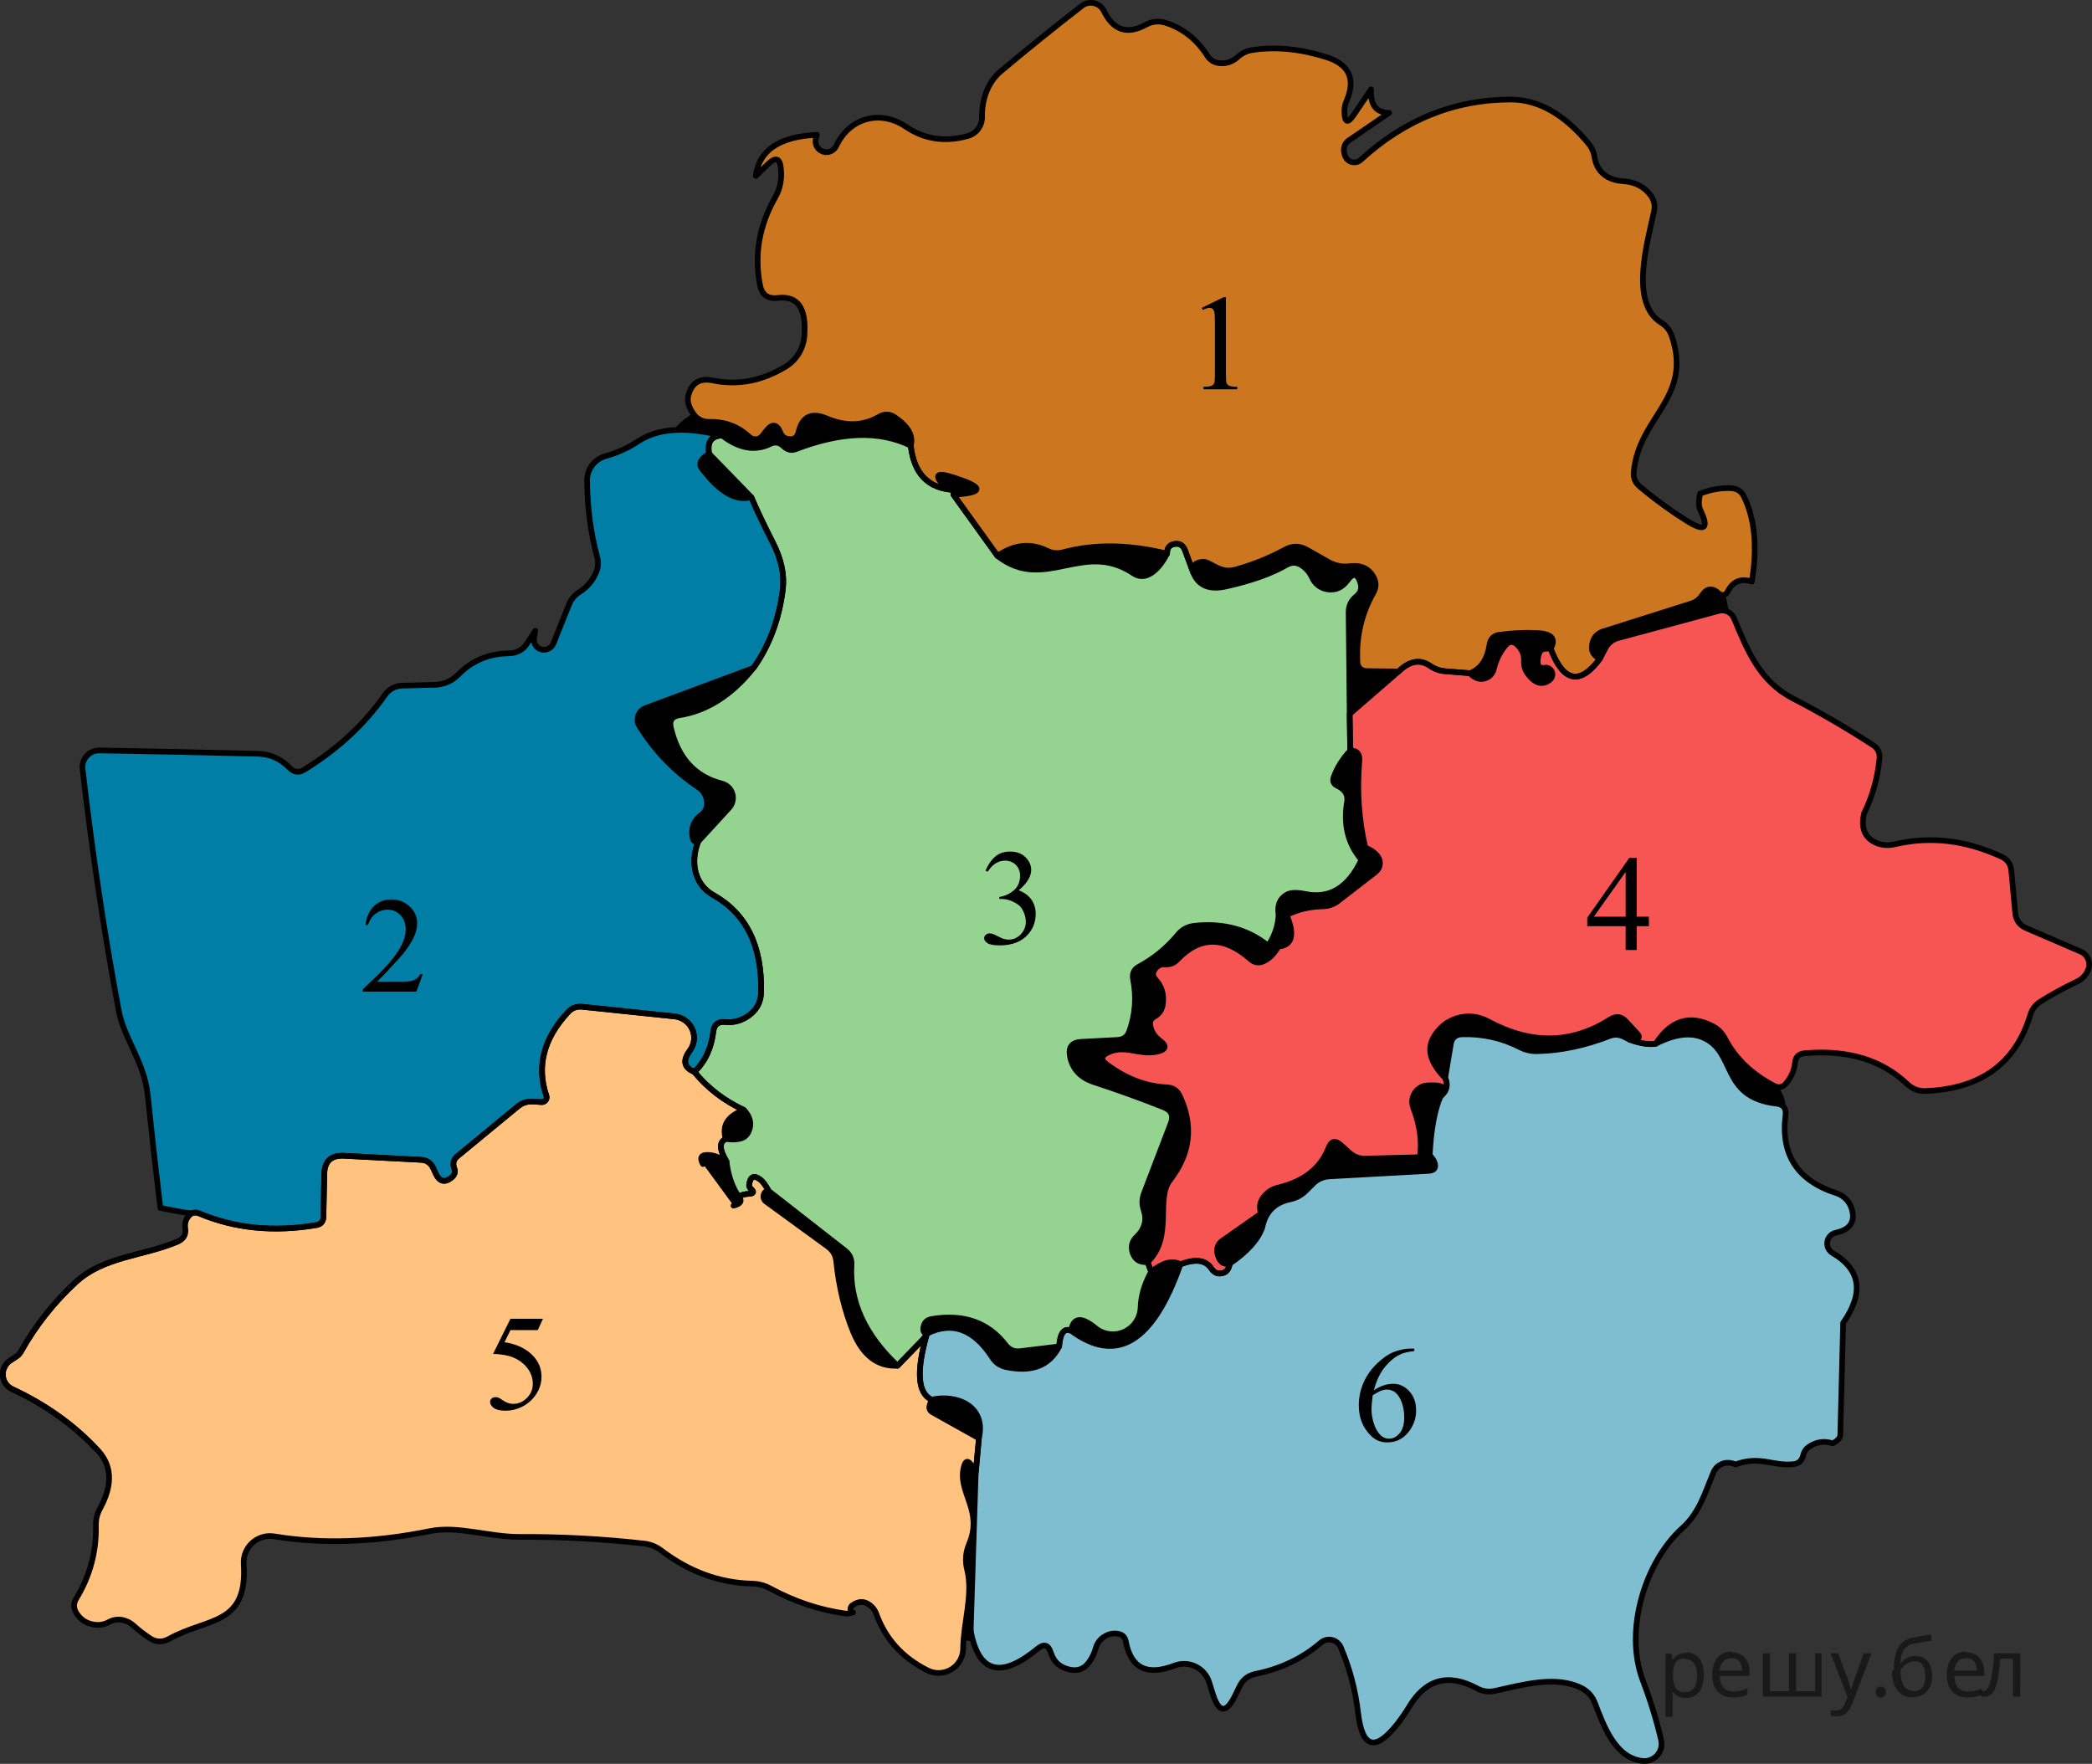 <?xml version="1.0" encoding="utf-8"?>
<!-- Generator: Adobe Illustrator 16.0.0, SVG Export Plug-In . SVG Version: 6.00 Build 0)  -->
<!DOCTYPE svg PUBLIC "-//W3C//DTD SVG 1.1//EN" "http://www.w3.org/Graphics/SVG/1.1/DTD/svg11.dtd">
<svg version="1.1" id="Слой_1" xmlns="http://www.w3.org/2000/svg" xmlns:xlink="http://www.w3.org/1999/xlink" x="0px" y="0px"
	 width="231.829px" height="195.459px" viewBox="199.24 322.589 231.829 195.459"
	 enable-background="new 199.24 322.589 231.829 195.459" xml:space="preserve">
<rect x="199.24" y="322.589" width="231.829" height="195.459" fill="#333333" stroke="none"/>
<g>
	<path d="M259.647,405.381c0.75-1,14.237-35.131,14.237-35.131s1.93-2.786,6.013-2.869c4.083-0.083,45.25,0,46.5,0s21,5.5,24.75,6
		s24,7,26.75,7.75s12.292,6.292,12.292,6.292s0.708,2.833,0.666,3.375c-0.041,0.542,6.292,43.342,6.292,43.342l-0.812,8.915
		c0,0,1.049,1.546,0.648,2.312c-0.399,0.765-65.67,46.348-65.67,46.348l-22.042,13.042c0,0-4.75-0.125-4.875-1.75
		s-34.75-37.875-34.75-37.875s-11.5-32.25-12.5-34.5S259.647,405.381,259.647,405.381z"/>
	<path fill="#CC761F" d="M351.179,332.487c-0.104,1.725,0.564,2.594,2.004,2.607l-4.416,3.016c-0.415,0.272-0.616,0.661-0.604,1.167
		c0.014,0.246,0.078,0.486,0.195,0.72c0.266,0.527,0.909,0.739,1.438,0.473c0.085-0.043,0.164-0.097,0.234-0.161
		c4.864-4.462,10.408-6.692,16.633-6.692c3.049,0.013,5.901,1.621,8.561,4.824c0.389,0.454,0.629,0.979,0.72,1.576
		c0.253,1.673,1.517,2.548,3.132,2.646c1.349,0.078,2.38,0.609,3.094,1.595c0.375,0.519,0.498,1.096,0.369,1.731
		c-0.701,3.346-2.782,10.174,0.816,12.373c0.528,0.327,0.928,0.829,1.129,1.42c2.393,6.926-3.657,8.949-4.202,15.135
		c-0.052,0.648,0.175,1.181,0.681,1.596c1.699,1.426,3.457,2.704,5.271,3.832c1.945,1.219,2.42,0.798,1.421-1.265
		c-0.182-0.389-0.188-0.985-0.02-1.79c1.167-0.454,2.309-0.655,3.424-0.603c0.675,0.026,1.154,0.337,1.439,0.934
		c1.206,2.451,1.498,5.59,0.876,9.416c-1.22-0.402-2.121-0.02-2.705,1.147c-0.146,0.299-0.508,0.423-0.807,0.276
		c-0.053-0.026-0.103-0.06-0.146-0.101c-0.713-0.674-1.336-0.603-1.867,0.214c-0.276,0.428-0.697,0.745-1.187,0.895l-9.766,3.093
		c-0.61,0.194-0.999,0.597-1.167,1.206c-0.246,0.856,0.025,1.459,0.816,1.81c-2.23,2.982-4.053,2.613-5.467-1.109
		c0.623-1.089,0.111-1.666-1.536-1.731c-1.297-0.065-2.679,0-4.144,0.194c-0.636,0.091-0.998,0.454-1.09,1.089
		c-0.246,1.66-0.973,2.717-2.179,3.171l-2.685-0.214c-0.635-0.039-1.213-0.24-1.73-0.603c-1.116-0.765-2.277-0.558-3.482,0.623
		l-3.443-0.039c-0.727-0.013-1.104-0.376-1.129-1.089c-0.129-2.762,0.467-5.304,1.79-7.625c0.312-0.571,0.312-1.142,0-1.712
		c-0.519-0.947-1.388-1.349-2.606-1.206c-0.856,0.116-1.667-0.046-2.432-0.486l-2.335-1.323c-0.804-0.467-1.614-0.474-2.432-0.02
		c-1.726,0.934-3.54,1.667-5.447,2.198c-1.226,0.351-1.965-0.116-3.015-0.681c-0.338-0.182-0.694-0.214-1.07-0.098
		c-0.531,0.143-0.746,0.519-0.643,1.129l-0.914-2.471c-0.221-0.597-0.642-0.824-1.264-0.681c-0.493,0.117-0.733,0.467-0.721,1.05
		c-4.215-1.037-8.053-1.089-11.516-0.155c-0.588,0.163-1.211,0.107-1.752-0.156c-1.841-0.908-3.683-0.72-5.524,0.564l-4.882-6.789
		c3.565-0.208,3.416-0.889-0.448-2.042c-1.22-0.363-1.55-0.156-0.992,0.623c0.221,0.324,0.727,0.622,1.518,0.895
		c-2.854-0.143-4.455-1.776-4.806-4.902c0.299-1.102-0.291-2.152-1.77-3.151c-0.558-0.389-1.135-0.408-1.731-0.059
		c-1.777,1.025-3.729,1.083-5.855,0.175c-1.66-0.7-2.691-0.181-3.093,1.556c-0.143,0.584-0.512,0.83-1.109,0.739
		c-0.428-0.064-0.72-0.292-0.875-0.681c-0.389-0.985-0.908-1.07-1.556-0.253c-0.143,0.182-0.285,0.363-0.428,0.545
		c-0.318,0.446-0.944,0.543-1.398,0.218c-0.035-0.025-0.068-0.053-0.1-0.082c-1.219-1.141-2.698-1.692-4.436-1.653
		c-0.646,0.025-1.27-0.272-1.673-0.798c-0.584-0.791-0.792-1.504-0.623-2.14c0.376-1.388,1.271-1.939,2.685-1.653
		c2.75,0.57,5.421,0.078,8.015-1.479c1.252-0.728,2.061-2.032,2.159-3.482c0.234-3.048-0.746-4.442-2.937-4.183
		c-1.116,0.143-1.777-0.337-1.984-1.439c-0.648-3.359-0.084-6.595,1.692-9.707c0.544-0.947,0.752-2.017,0.623-3.21
		c-0.104-1.115-0.564-1.284-1.381-0.506l-1.4,1.342c0.363-2.84,2.62-4.358,6.77-4.552c-0.065,0.194-0.11,0.37-0.136,0.525
		c-0.107,0.657,0.338,1.277,0.996,1.385c0.527,0.086,1.048-0.185,1.28-0.665c1.479-3.171,4.921-4.046,7.723-2.14
		c2.049,1.388,4.331,1.731,6.848,1.031c0.962-0.26,1.62-1.144,1.595-2.14c-0.039-1.848,0.623-3.832,2.082-5.038
		c2.996-2.516,5.984-4.929,8.968-7.237c0.7-0.551,1.716-0.43,2.268,0.271c0.071,0.091,0.133,0.189,0.184,0.293
		c1.038,2.14,2.587,2.646,4.649,1.518c0.713-0.389,1.465-0.454,2.257-0.194c1.894,0.622,3.417,1.841,4.571,3.657
		c0.285,0.44,0.688,0.7,1.206,0.778c0.804,0.117,1.518-0.104,2.14-0.662c0.467-0.428,1.012-0.687,1.635-0.778
		c2.541-0.389,5.266-0.13,8.17,0.778c2.555,0.805,3.308,2.426,2.257,4.864c-0.182,0.428-0.259,0.875-0.233,1.342
		c0.052,1.05,0.376,1.147,0.973,0.292L351.179,332.487z"/>
	<path fill="#007EA5" d="M270.758,401.061l11.983-4.455c1.75-2.477,2.833-5.382,3.249-8.715c0.194-1.634-0.182-3.372-1.128-5.213
		c-0.934-1.816-1.725-3.482-2.373-5c-1.66,0.493-3.476-0.551-5.447-3.132c-0.441-0.558-0.182-1.116,0.778-1.673
		c-0.233-1.31,0.247-1.984,1.439-2.023c-3.093-0.72-6.536-1.167-9.338,0.661c-1.128,0.739-2.315,1.277-3.56,1.615
		c-1.239,0.346-2.087,1.474-2.063,2.743c0.026,2.957,0.402,5.791,1.128,8.501c0.143,0.532,0.11,1.05-0.097,1.556
		c-0.363,0.947-0.992,1.706-1.887,2.276c-0.518,0.328-0.92,0.812-1.147,1.381l-1.731,4.319c-0.206,0.482-0.719,0.764-1.235,0.678
		c-0.611-0.101-1.016-0.675-0.905-1.281l0.136-0.817l-0.875,1.362c-0.479,0.752-1.167,1.135-2.062,1.147
		c-2.23,0.026-4.104,0.817-5.622,2.374c-0.663,0.674-1.561,1.071-2.509,1.109l-3.716,0.097c-0.747,0.024-1.439,0.399-1.868,1.012
		c-2.244,3.229-5.22,5.992-8.929,8.287c-0.609,0.389-1.167,0.318-1.673-0.214c-0.959-0.986-2.114-1.498-3.463-1.537
		c-6.121-0.156-11.983-0.279-17.586-0.37c-0.082-0.001-0.165,0.003-0.246,0.013c-1.014,0.118-1.74,1.036-1.622,2.05
		c1.077,9.351,2.413,18.273,4.008,26.768c0.564,3.074,2.84,5.681,3.209,9.357c0.42,4.042,0.934,8.597,1.401,12.509l3.35,0.686
		c0.276-0.199,0.604-0.223,0.988-0.063c3.917,1.647,8.229,2.075,12.937,1.284c0.519-0.091,0.785-0.396,0.797-0.914l0.097-4.747
		c0.026-1.427,0.759-2.101,2.198-2.023l8.541,0.448c0.609,0.038,1.05,0.337,1.323,0.895l0.292,0.642
		c0.428,0.908,1.025,1.038,1.79,0.39c0.324-0.272,0.402-0.629,0.233-1.07c-0.161-0.432-0.036-0.915,0.311-1.206l6.75-5.563
		c0.493-0.402,1.051-0.584,1.673-0.545l0.973,0.059c0.07,0.004,0.14-0.006,0.206-0.029c0.273-0.098,0.416-0.398,0.319-0.671
		c-1.102-3.269-0.305-6.355,2.393-9.261c0.428-0.467,0.953-0.668,1.576-0.603l10.252,1.07c0.43,0.046,0.84,0.206,1.187,0.465
		c1.058,0.791,1.276,2.28,0.486,3.328c-0.817,1.103-0.648,1.887,0.506,2.354c1.18-1.115,1.881-2.606,2.101-4.474
		c0.091-0.778,0.532-1.129,1.323-1.051c0.999,0.104,1.919-0.175,2.763-0.837c0.791-0.635,1.193-1.459,1.206-2.471
		c0.129-5.109-1.634-8.695-5.292-10.758c-2.159-1.206-2.548-3.754-1.673-5.933c-0.428,0.155-0.655-0.149-0.681-0.914
		c-0.026-0.83,0.292-1.492,0.953-1.984c0.545-0.389,0.772-0.928,0.681-1.615c-0.091-0.648-0.409-1.154-0.953-1.518
		c-2.607-1.738-4.779-3.988-6.517-6.75c-0.049-0.077-0.091-0.159-0.124-0.245C269.704,402.118,270.055,401.331,270.758,401.061z"/>
	<path fill="#95D390" d="M300.171,371.978c0.351,3.126,1.952,4.76,4.806,4.902c-0.026,0.169-0.052,0.344-0.077,0.525l4.882,6.789
		c5.214,4.105,9.493-1.828,15.077,1.945c0.557,0.363,1.128,0.396,1.711,0.098c0.74-0.376,1.408-1.142,2.004-2.296
		c-0.013-0.583,0.228-0.934,0.721-1.05c0.622-0.143,1.043,0.084,1.264,0.681l0.914,2.471c0.571,1.439,1.777,1.952,3.619,1.537
		c2.84-0.635,5.07-1.427,6.691-2.374c0.584-0.337,1.154-0.324,1.713,0.039c0.506,0.337,0.881,0.778,1.128,1.323
		c0.303,0.704,0.941,1.203,1.692,1.323c0.908,0.143,1.646-0.175,2.218-0.953c0.648-0.908,1.135-0.83,1.459,0.233
		c0.194,0.609,0.032,1.122-0.486,1.537c-0.558,0.454-0.83,1.044-0.817,1.77l0.117,11.225l0.059,4.085
		c-0.844,0.895-1.453,1.868-1.829,2.918c-0.155,0.441-0.026,0.759,0.39,0.953c0.154,0.078,0.298,0.162,0.428,0.253
		c0.545,0.376,0.765,0.889,0.661,1.537c-0.429,2.529,0.104,4.669,1.595,6.42c-1.439,3.073-3.508,4.338-6.205,3.793
		c-0.947-0.194-1.628-0.175-2.043,0.059c-0.791,0.428-1.103,1.174-0.934,2.237c-0.039,1.167-0.422,2.314-1.148,3.442
		c-2.243-1.828-4.979-2.567-8.209-2.217c-0.739,0.09-1.342,0.421-1.809,0.991c-1.181,1.44-2.62,2.62-4.319,3.541
		c-0.544,0.298-0.759,0.759-0.642,1.381c0.389,2.011,0.246,3.943-0.428,5.798c-0.221,0.583-0.643,0.895-1.266,0.934l-4.064,0.214
		c-1,0.052-1.414,0.57-1.246,1.557c0.26,1.426,1.142,2.393,2.646,2.898c2.658,0.869,5.246,1.803,7.762,2.801
		c0.843,0.338,1.102,0.928,0.777,1.771l-2.976,7.781c-0.221,0.597-0.233,1.193-0.039,1.79c0.39,1.128,0.13,2.134-0.778,3.016
		c-0.506,0.479-0.654,1.057-0.447,1.731c0.26,0.791,0.816,1.141,1.673,1.05l0.39,1.09c-0.74,1.349-1.129,2.658-1.168,3.93
		c-0.045,1.696-1.459,3.035-3.155,2.989c-0.681-0.019-1.337-0.263-1.863-0.694c-1.544-1.271-2.438-1.173-2.685,0.292
		c-0.778-0.312-1.219,0.272-1.322,1.751l-4.319,0.525c-0.661,0.078-1.2-0.149-1.614-0.681c-1.934-2.517-4.67-3.476-8.21-2.88
		c-0.505,0.091-0.804,0.383-0.895,0.876c-0.091,0.506,0.064,0.739,0.467,0.7c-0.753,0.985-0.804,1.09-0.155,0.312l-3.191,3.287
		c-3.631-3.424-5.33-7.152-5.096-11.186c0.039-0.648-0.201-1.174-0.72-1.576l-8.443-6.595c-0.363-0.648-0.674-1.069-0.934-1.264
		c-0.713-0.545-1.128-0.351-1.245,0.583c-0.013,0.156,0.039,0.285,0.155,0.39c0.441,0.376,0.37,0.577-0.214,0.603
		c-0.376,0.013-0.746,0.11-1.109,0.292c-0.713-1.051-1.161-2.348-1.342-3.891c-0.804-1.323-0.83-2.153-0.078-2.49
		c0.544,0.091,1.038,0.091,1.479,0c0.493-0.091,0.843-0.363,1.05-0.817c0.376-0.83,0.201-1.627-0.525-2.393
		c-2.205-1.024-4.033-2.432-5.486-4.222c1.18-1.115,1.881-2.606,2.101-4.474c0.091-0.778,0.532-1.129,1.323-1.051
		c0.999,0.104,1.919-0.175,2.763-0.837c0.791-0.635,1.193-1.459,1.206-2.471c0.129-5.109-1.634-8.695-5.292-10.758
		c-2.159-1.206-2.548-3.754-1.673-5.933l3.424-3.735c0.609-0.666,0.562-1.7-0.104-2.309c-0.197-0.18-0.435-0.309-0.694-0.376
		c-2.996-0.765-4.883-2.833-5.661-6.206c-0.182-0.778,0.123-1.232,0.914-1.362c3.086-0.479,5.836-2.23,8.249-5.252
		c1.75-2.477,2.833-5.382,3.249-8.715c0.194-1.634-0.182-3.372-1.128-5.213c-0.934-1.816-1.725-3.482-2.373-5l-4.669-4.805
		c-0.233-1.31,0.247-1.984,1.439-2.023c1.88,1.452,3.664,1.764,5.35,0.934c0.532-0.246,1.005-0.168,1.42,0.233
		c0.441,0.428,0.908,0.545,1.4,0.35C292.488,370.422,296.735,370.292,300.171,371.978z"/>
	<path fill="#F75454" d="M405.804,412.734c-0.324,1.439-0.006,2.457,0.954,3.054c0.739,0.454,1.575,0.571,2.509,0.351
		c3.891-0.908,7.814-0.448,11.77,1.381c0.662,0.298,1.025,0.817,1.09,1.557l0.428,4.61c0.064,0.855,0.486,1.445,1.265,1.77
		l6.011,2.588c0.742,0.321,1.108,1.164,0.837,1.926c-0.22,0.636-0.648,1.103-1.284,1.4c-1.465,0.7-2.814,1.439-4.046,2.218
		c-0.526,0.325-0.913,0.831-1.089,1.42c-1.635,5.435-5.52,8.262-11.653,8.482c-0.753,0.025-1.407-0.221-1.965-0.739
		c-2.853-2.724-6.666-3.871-11.438-3.443c-0.623,0.064-0.967,0.401-1.031,1.012c-0.091,0.882-0.422,1.653-0.992,2.314
		c-0.376,0.454-0.824,0.545-1.342,0.272c-2.504-1.31-4.326-3.073-5.467-5.291c-0.299-0.558-0.72-0.986-1.265-1.284
		c-2.555-1.349-4.682-0.707-6.381,1.926c-0.765,0.117-1.731-0.039-2.898-0.467c0.22,0.091,0.435,0.104,0.642,0.039
		c0.454-0.13,0.52-0.37,0.195-0.72l-1.227-1.323c-0.518-0.57-1.102-0.648-1.75-0.233c-4.268,2.724-8.78,2.795-13.54,0.214
		c-2.161-1.177-4.866-0.38-6.043,1.781c-0.036,0.066-0.071,0.135-0.104,0.203c-0.623,1.271-0.155,2.704,1.4,4.3
		c0.351,0.765,0.182,1.439-0.506,2.022c0.83-0.907,0.344-1.31-1.459-1.206c-0.997,0.06-1.755,0.925-1.691,1.933
		c0.012,0.185,0.051,0.365,0.116,0.538c0.739,1.933,0.985,3.761,0.739,5.486l-6.051,0.155c-0.674,0.013-1.264-0.207-1.77-0.661
		l-0.953-0.856c-0.597-0.544-1.045-0.44-1.343,0.312c-0.868,2.257-2.729,3.729-5.583,4.416c-0.57,0.13-1.057,0.415-1.459,0.855
		c-0.558,0.584-0.707,1.259-0.447,2.023l-4.299,3.016c-0.447,0.304-0.663,0.858-0.545,1.4c0.221,0.921,0.681,1.297,1.381,1.129
		c-0.091,0.544-0.311,0.882-0.662,1.011c-0.57,0.208-1.03,0.053-1.381-0.467c-0.609-0.946-1.75-1.102-3.424-0.467
		c-0.881-0.479-1.965-0.201-3.248,0.837l-0.39-1.09c2.88-2.743,0.837-6.964,2.49-9.085c2.257-2.931,2.613-6.037,1.069-9.318
		c-0.285-0.609-0.758-0.927-1.42-0.953c-2.373-0.116-4.623-0.985-6.75-2.606c-0.584-0.454-0.551-0.85,0.098-1.187
		c1.945-1.051,3.579,0.312,5.641-0.175c0.935-0.233,1.012-0.636,0.234-1.206c-0.584-0.448-0.953-0.954-1.07-1.712
		c-0.078-0.415,0.071-0.727,0.447-0.935c0.558-0.311,0.875-0.784,0.953-1.42c0.143-1.051-0.123-1.945-0.797-2.685
		c-0.363-0.402-0.377-0.811-0.039-1.226c0.285-0.35,0.648-0.506,1.089-0.467c0.532,0.026,0.979-0.149,1.343-0.525
		c2.49-2.633,5.207-2.639,8.15-0.02c0.377,0.324,0.798,0.409,1.266,0.253c0.674-0.246,1.27-0.811,1.789-1.692
		c1.53-0.13,1.835-1.297,0.914-3.502c1.232-0.609,2.574-0.927,4.027-0.953c0.618-0.013,1.213-0.225,1.692-0.603l4.163-3.229
		c0.511-0.406,0.613-1.142,0.233-1.673c-0.298-0.415-0.765-0.752-1.401-1.012c-0.713-3.061-0.934-6.238-0.66-9.532
		c0.038-0.389-0.008-0.674-0.137-0.855c-0.195-0.272-0.486-0.383-0.875-0.331l-0.059-4.085l5.428-4.708
		c1.205-1.18,2.366-1.388,3.482-0.623c0.518,0.363,1.096,0.564,1.73,0.603l2.685,0.214c0.479,0.493,0.966,0.7,1.46,0.623
		c0.648-0.117,1.05-0.5,1.205-1.148c0.221-0.907,0.616-1.725,1.188-2.451c0.479-0.622,0.985-0.642,1.518-0.058
		c0.453,0.48,0.66,1.057,0.621,1.731c-0.025,0.502,0.135,1,0.448,1.401c0.804,1.063,1.614,1.271,2.432,0.622
		c0.325-0.265,0.373-0.742,0.108-1.067c-0.066-0.082-0.15-0.149-0.244-0.197c-0.156-0.078-0.318-0.097-0.486-0.058
		c-0.467,0.077-0.714-0.124-0.74-0.604c-0.013-0.389,0.059-0.765,0.215-1.128c0.116-0.299,0.525-0.428,1.225-0.39
		c1.414,3.723,3.236,4.092,5.467,1.109l0.584-1.128c0.324-0.61,0.811-0.999,1.459-1.167l11.127-2.996
		c0.684-0.182,1.396,0.166,1.674,0.817c1.518,3.618,2.84,6.984,6.574,8.91c2.983,1.543,5.934,3.262,8.852,5.155
		c0.52,0.35,0.753,0.836,0.701,1.459C407.309,408.804,406.739,410.84,405.804,412.734z"/>
	<path fill="#FFFFFF" enable-background="new    " d="M280.524,456.193c0.817-0.194,1.005-0.532,0.564-1.012
		c0.363-0.182,0.733-0.279,1.109-0.292c0.583-0.025,0.655-0.227,0.214-0.603c-0.117-0.104-0.168-0.233-0.155-0.39
		c0.117-0.934,0.532-1.128,1.245-0.583c0.26,0.194,0.571,0.615,0.934,1.264c-0.286-0.064-0.48,0.091-0.583,0.467
		c-0.059,0.258,0.04,0.525,0.252,0.682l6.887,5.019c0.545,0.402,0.85,0.934,0.915,1.596c0.298,2.879,0.927,5.492,1.887,7.84
		c1.077,2.606,2.71,3.858,4.902,3.754l3.191-3.287c-1.115,3.994-0.922,6.342,0.583,7.042l-0.194,0.584
		c-0.13,0.362-0.02,0.642,0.33,0.836l5.117,2.859l-0.351,3.813l-0.39-0.681c-0.44-0.753-0.758-0.707-0.953,0.136
		c-0.641,2.782,2.18,4.708,0.604,8.462c-0.389,0.921-0.461,1.868-0.214,2.841c0.681,2.743-0.428,5.895-0.447,8.754
		c-0.022,1.504-1.259,2.706-2.763,2.685c-0.412-0.007-0.818-0.106-1.187-0.292c-2.775-1.388-4.669-3.481-5.681-6.283
		c-0.129-0.351-0.343-0.648-0.642-0.895c-0.623-0.52-1.284-0.532-1.984-0.039c-0.143,0.091-0.221,0.227-0.233,0.408
		c0,0.208,0.097,0.337,0.292,0.39c-0.402,0.116-0.707,0.155-0.914,0.116c-2.84-0.402-5.59-1.323-8.249-2.763
		c-0.635-0.35-1.323-0.531-2.062-0.544c-3.58-0.091-6.925-1.316-10.038-3.677c-0.57-0.429-1.2-0.682-1.887-0.759
		c-4.591-0.519-9.195-0.766-13.812-0.739c-3.424,0-6.867-1.265-9.921-0.643c-6.212,1.259-11.964,1.453-17.255,0.584
		c-1.59-0.262-3.091,0.815-3.353,2.406c-0.036,0.221-0.047,0.444-0.032,0.667c0.428,6.867-4.007,5.895-8.287,8.288
		c-0.726,0.401-1.433,0.376-2.121-0.078c-0.648-0.428-1.258-0.901-1.829-1.42c-0.324-0.285-0.7-0.48-1.128-0.584
		c-0.558-0.13-1.096-0.052-1.615,0.233c-0.428,0.233-0.889,0.331-1.381,0.292c-0.999-0.091-1.738-0.545-2.218-1.362
		c-0.298-0.519-0.292-1.037,0.02-1.556c1.518-2.49,2.244-5.201,2.179-8.132c-0.013-0.648,0.136-1.258,0.448-1.828
		c1.504-2.75,1.335-4.993-0.506-6.731c-2.516-2.646-5.59-4.818-9.221-6.517c-0.906-0.423-1.292-1.505-0.86-2.417
		c0.14-0.296,0.356-0.55,0.626-0.734c0.091-0.053,0.318-0.201,0.681-0.448c0.208-0.129,0.376-0.305,0.506-0.524
		c1.608-2.88,3.631-5.447,6.07-7.704c3.132-2.898,7.509-2.898,11.302-4.514c0.675-0.271,0.96-0.771,0.856-1.497
		c-0.064-0.454,0.033-0.869,0.292-1.245c0.324-0.467,0.752-0.591,1.284-0.37c3.917,1.647,8.229,2.075,12.937,1.284
		c0.519-0.091,0.785-0.396,0.797-0.914l0.097-4.747c0.026-1.427,0.759-2.101,2.198-2.023l8.541,0.448
		c0.609,0.038,1.05,0.337,1.323,0.895l0.292,0.642c0.428,0.908,1.025,1.038,1.79,0.39c0.324-0.272,0.402-0.629,0.233-1.07
		c-0.161-0.432-0.036-0.915,0.311-1.206l6.75-5.563c0.493-0.402,1.051-0.584,1.673-0.545l0.973,0.059
		c0.29,0.017,0.538-0.205,0.555-0.494c0.004-0.07-0.006-0.141-0.03-0.206c-1.102-3.269-0.305-6.355,2.393-9.261
		c0.428-0.467,0.953-0.668,1.576-0.603l10.252,1.07c1.313,0.14,2.269,1.312,2.135,2.616c-0.044,0.427-0.204,0.834-0.462,1.177
		c-0.817,1.103-0.648,1.887,0.506,2.354c1.453,1.79,3.281,3.197,5.486,4.222c-1.79,0.661-2.458,1.731-2.003,3.21
		c-0.752,0.337-0.727,1.167,0.078,2.49c-0.765-0.454-1.427-0.694-1.984-0.72c-0.817-0.039-1.024,0.298-0.623,1.012"/>
	<path fill="#FFFFFF" d="M379.815,437.79c1.167,0.428,2.134,0.584,2.898,0.467c2.088-1.063,3.833-1.297,5.233-0.7
		c3.754,1.595,1.906,6.614,8.17,7.334c0.752,0.091,1.083,0.513,0.992,1.265c-0.558,4.384,1.323,7.269,5.642,8.656
		c0.794,0.259,1.415,0.88,1.673,1.674c0.454,1.452-0.123,2.354-1.73,2.704c-0.663,0.138-1.088,0.787-0.949,1.45
		c0.07,0.338,0.281,0.631,0.579,0.806c3.112,1.816,3.501,4.396,1.167,7.743l-0.311,12.294c0.025,0.415-0.26,0.766-0.856,1.051
		c-0.946-0.312-1.842-0.169-2.685,0.428c-0.287,0.201-0.489,0.507-0.564,0.856c-0.143,0.636-0.519,0.979-1.128,1.031
		c-2.315,0.214-3.657-0.973-6.381,0.02c-0.558-0.233-1.069-0.247-1.537-0.039c-0.415,0.182-0.713,0.479-0.895,0.895
		c-0.935,2.218-1.557,4.494-3.443,6.187c-4.065,3.638-6.536,11.244-4.396,16.905c0.83,2.166,1.505,4.357,2.022,6.575
		c0.243,1.024-0.391,2.052-1.416,2.294c-0.211,0.051-0.43,0.063-0.646,0.04c-3.054-0.33-4.319-3.949-5.272-6.419
		c-0.285-0.739-0.777-1.291-1.479-1.654c-2.859-1.439-6.555-0.35-9.59,0.312c-0.713,0.155-1.388,0.059-2.023-0.292
		c-3.164-1.699-5.668-1.005-7.509,2.082c-0.402,0.661-0.837,1.29-1.304,1.887c-2.438,3.087-3.885,2.672-4.338-1.245
		c-0.299-2.555-0.94-4.98-1.926-7.275c-0.308-0.71-1.133-1.036-1.842-0.729c-0.13,0.057-0.25,0.132-0.357,0.224
		c-2.01,1.737-4.415,2.892-7.217,3.463c-0.83,0.168-1.426,0.629-1.789,1.381l-0.486,0.992c-0.986,2.049-1.816,1.991-2.49-0.175
		l-0.389-1.245c-0.471-1.542-2.102-2.41-3.643-1.94c-0.07,0.021-0.141,0.046-0.21,0.072c-3.034,1.168-4.831,0.279-5.389-2.665
		c-0.091-0.506-0.396-0.797-0.914-0.875c-0.429-0.064-0.837,0-1.226,0.194c-0.623,0.299-1.025,0.785-1.207,1.459
		c-0.154,0.545-0.401,1.051-0.738,1.518c-0.52,0.727-1.219,0.999-2.102,0.817c-1.089-0.221-1.796-0.844-2.12-1.868
		c-0.272-0.895-0.765-1.044-1.479-0.447c-3.903,3.217-6.335,2.73-7.295-1.459c-0.077-0.322-0.11-0.656-0.097-0.992l0.544-17.061
		l0.351-3.813c0.836-3.501-2.373-4.921-5.253-4.279c-1.505-0.7-1.698-3.048-0.583-7.042c-0.648,0.778-0.598,0.674,0.155-0.312
		c2.763-1.336,5.155-0.435,7.179,2.704c0.363,0.545,0.855,0.889,1.479,1.031c2.865,0.622,4.837-0.137,5.914-2.276
		c0.104-1.479,0.544-2.063,1.322-1.751c5.045,3.748,9.084,1.297,12.119-7.354c1.674-0.635,2.814-0.479,3.424,0.467
		c0.351,0.52,0.811,0.675,1.381,0.467c0.352-0.129,0.571-0.467,0.662-1.011c1.92-1.311,3.119-2.64,3.6-3.988
		c0.336-1.725,1.361-2.769,3.072-3.132c0.701-0.143,1.297-0.467,1.791-0.973l0.719-0.72c0.52-0.532,1.154-0.817,1.906-0.856
		l10.934-0.603c0.688-0.039,0.901-0.377,0.643-1.012c-0.104-0.233-0.273-0.474-0.506-0.72c0.143-2.866,0.544-5.045,1.205-6.537
		c0.688-0.583,0.856-1.258,0.506-2.022l0.623-3.735c0.117-0.727,0.538-1.096,1.264-1.109c2.297-0.064,4.436,0.415,6.42,1.44
		c0.609,0.311,1.266,0.453,1.965,0.428c2.607-0.065,5.266-0.629,7.977-1.692c0.496-0.187,1.047-0.158,1.518,0.077L379.815,437.79z"
		/>
	<path opacity="0.5" fill="#FF8800" enable-background="new    " d="M280.524,456.193c0.817-0.194,1.005-0.532,0.564-1.012
		c0.363-0.182,0.733-0.279,1.109-0.292c0.583-0.025,0.655-0.227,0.214-0.603c-0.117-0.104-0.168-0.233-0.155-0.39
		c0.117-0.934,0.532-1.128,1.245-0.583c0.26,0.194,0.571,0.615,0.934,1.264c-0.286-0.064-0.48,0.091-0.583,0.467
		c-0.059,0.258,0.04,0.525,0.252,0.682l6.887,5.019c0.545,0.402,0.85,0.934,0.915,1.596c0.298,2.879,0.927,5.492,1.887,7.84
		c1.077,2.606,2.71,3.858,4.902,3.754l3.191-3.287c-1.115,3.994-0.922,6.342,0.583,7.042l-0.194,0.584
		c-0.13,0.362-0.02,0.642,0.33,0.836l5.117,2.859l-0.351,3.813l-0.39-0.681c-0.44-0.753-0.758-0.707-0.953,0.136
		c-0.641,2.782,2.18,4.708,0.604,8.462c-0.389,0.921-0.461,1.868-0.214,2.841c0.681,2.743-0.428,5.895-0.447,8.754
		c-0.022,1.504-1.259,2.706-2.763,2.685c-0.412-0.007-0.818-0.106-1.187-0.292c-2.775-1.388-4.669-3.481-5.681-6.283
		c-0.129-0.351-0.343-0.648-0.642-0.895c-0.623-0.52-1.284-0.532-1.984-0.039c-0.143,0.091-0.221,0.227-0.233,0.408
		c0,0.208,0.097,0.337,0.292,0.39c-0.402,0.116-0.707,0.155-0.914,0.116c-2.84-0.402-5.59-1.323-8.249-2.763
		c-0.635-0.35-1.323-0.531-2.062-0.544c-3.58-0.091-6.925-1.316-10.038-3.677c-0.57-0.429-1.2-0.682-1.887-0.759
		c-4.591-0.519-9.195-0.766-13.812-0.739c-3.424,0-6.867-1.265-9.921-0.643c-6.212,1.259-11.964,1.453-17.255,0.584
		c-1.59-0.262-3.091,0.815-3.353,2.406c-0.036,0.221-0.047,0.444-0.032,0.667c0.428,6.867-4.007,5.895-8.287,8.288
		c-0.726,0.401-1.433,0.376-2.121-0.078c-0.648-0.428-1.258-0.901-1.829-1.42c-0.324-0.285-0.7-0.48-1.128-0.584
		c-0.558-0.13-1.096-0.052-1.615,0.233c-0.428,0.233-0.889,0.331-1.381,0.292c-0.999-0.091-1.738-0.545-2.218-1.362
		c-0.298-0.519-0.292-1.037,0.02-1.556c1.518-2.49,2.244-5.201,2.179-8.132c-0.013-0.648,0.136-1.258,0.448-1.828
		c1.504-2.75,1.335-4.993-0.506-6.731c-2.516-2.646-5.59-4.818-9.221-6.517c-0.906-0.423-1.292-1.505-0.86-2.417
		c0.14-0.296,0.356-0.55,0.626-0.734c0.091-0.053,0.318-0.201,0.681-0.448c0.208-0.129,0.376-0.305,0.506-0.524
		c1.608-2.88,3.631-5.447,6.07-7.704c3.132-2.898,7.509-2.898,11.302-4.514c0.675-0.271,0.96-0.771,0.856-1.497
		c-0.064-0.454,0.033-0.869,0.292-1.245c0.324-0.467,0.752-0.591,1.284-0.37c3.917,1.647,8.229,2.075,12.937,1.284
		c0.519-0.091,0.785-0.396,0.797-0.914l0.097-4.747c0.026-1.427,0.759-2.101,2.198-2.023l8.541,0.448
		c0.609,0.038,1.05,0.337,1.323,0.895l0.292,0.642c0.428,0.908,1.025,1.038,1.79,0.39c0.324-0.272,0.402-0.629,0.233-1.07
		c-0.161-0.432-0.036-0.915,0.311-1.206l6.75-5.563c0.493-0.402,1.051-0.584,1.673-0.545l0.973,0.059
		c0.29,0.017,0.538-0.205,0.555-0.494c0.004-0.07-0.006-0.141-0.03-0.206c-1.102-3.269-0.305-6.355,2.393-9.261
		c0.428-0.467,0.953-0.668,1.576-0.603l10.252,1.07c1.313,0.14,2.269,1.312,2.135,2.616c-0.044,0.427-0.204,0.834-0.462,1.177
		c-0.817,1.103-0.648,1.887,0.506,2.354c1.453,1.79,3.281,3.197,5.486,4.222c-1.79,0.661-2.458,1.731-2.003,3.21
		c-0.752,0.337-0.727,1.167,0.078,2.49c-0.765-0.454-1.427-0.694-1.984-0.72c-0.817-0.039-1.024,0.298-0.623,1.012"/>
	<path opacity="0.5" fill="#007EA5" d="M379.815,437.79c1.167,0.428,2.134,0.584,2.898,0.467c2.088-1.063,3.833-1.297,5.233-0.7
		c3.754,1.595,1.906,6.614,8.17,7.334c0.752,0.091,1.083,0.513,0.992,1.265c-0.558,4.384,1.323,7.269,5.642,8.656
		c0.794,0.259,1.415,0.88,1.673,1.674c0.454,1.452-0.123,2.354-1.73,2.704c-0.663,0.138-1.088,0.787-0.949,1.45
		c0.07,0.338,0.281,0.631,0.579,0.806c3.112,1.816,3.501,4.396,1.167,7.743l-0.311,12.294c0.025,0.415-0.26,0.766-0.856,1.051
		c-0.946-0.312-1.842-0.169-2.685,0.428c-0.287,0.201-0.489,0.507-0.564,0.856c-0.143,0.636-0.519,0.979-1.128,1.031
		c-2.315,0.214-3.657-0.973-6.381,0.02c-0.558-0.233-1.069-0.247-1.537-0.039c-0.415,0.182-0.713,0.479-0.895,0.895
		c-0.935,2.218-1.557,4.494-3.443,6.187c-4.065,3.638-6.536,11.244-4.396,16.905c0.83,2.166,1.505,4.357,2.022,6.575
		c0.243,1.024-0.391,2.052-1.416,2.294c-0.211,0.051-0.43,0.063-0.646,0.04c-3.054-0.33-4.319-3.949-5.272-6.419
		c-0.285-0.739-0.777-1.291-1.479-1.654c-2.859-1.439-6.555-0.35-9.59,0.312c-0.713,0.155-1.388,0.059-2.023-0.292
		c-3.164-1.699-5.668-1.005-7.509,2.082c-0.402,0.661-0.837,1.29-1.304,1.887c-2.438,3.087-3.885,2.672-4.338-1.245
		c-0.299-2.555-0.94-4.98-1.926-7.275c-0.308-0.71-1.133-1.036-1.842-0.729c-0.13,0.057-0.25,0.132-0.357,0.224
		c-2.01,1.737-4.415,2.892-7.217,3.463c-0.83,0.168-1.426,0.629-1.789,1.381l-0.486,0.992c-0.986,2.049-1.816,1.991-2.49-0.175
		l-0.389-1.245c-0.471-1.542-2.102-2.41-3.643-1.94c-0.07,0.021-0.141,0.046-0.21,0.072c-3.034,1.168-4.831,0.279-5.389-2.665
		c-0.091-0.506-0.396-0.797-0.914-0.875c-0.429-0.064-0.837,0-1.226,0.194c-0.623,0.299-1.025,0.785-1.207,1.459
		c-0.154,0.545-0.401,1.051-0.738,1.518c-0.52,0.727-1.219,0.999-2.102,0.817c-1.089-0.221-1.796-0.844-2.12-1.868
		c-0.272-0.895-0.765-1.044-1.479-0.447c-3.903,3.217-6.335,2.73-7.295-1.459c-0.077-0.322-0.11-0.656-0.097-0.992l0.544-17.061
		l0.351-3.813c0.836-3.501-2.373-4.921-5.253-4.279c-1.505-0.7-1.698-3.048-0.583-7.042c-0.648,0.778-0.598,0.674,0.155-0.312
		c2.763-1.336,5.155-0.435,7.179,2.704c0.363,0.545,0.855,0.889,1.479,1.031c2.865,0.622,4.837-0.137,5.914-2.276
		c0.104-1.479,0.544-2.063,1.322-1.751c5.045,3.748,9.084,1.297,12.119-7.354c1.674-0.635,2.814-0.479,3.424,0.467
		c0.351,0.52,0.811,0.675,1.381,0.467c0.352-0.129,0.571-0.467,0.662-1.011c1.92-1.311,3.119-2.64,3.6-3.988
		c0.336-1.725,1.361-2.769,3.072-3.132c0.701-0.143,1.297-0.467,1.791-0.973l0.719-0.72c0.52-0.532,1.154-0.817,1.906-0.856
		l10.934-0.603c0.688-0.039,0.901-0.377,0.643-1.012c-0.104-0.233-0.273-0.474-0.506-0.72c0.143-2.866,0.544-5.045,1.205-6.537
		c0.688-0.583,0.856-1.258,0.506-2.022l0.623-3.735c0.117-0.727,0.538-1.096,1.264-1.109c2.297-0.064,4.436,0.415,6.42,1.44
		c0.609,0.311,1.266,0.453,1.965,0.428c2.607-0.065,5.266-0.629,7.977-1.692c0.496-0.187,1.047-0.158,1.518,0.077L379.815,437.79z"
		/>
	
		<path fill="none" stroke="#000000" stroke-width="0.625" stroke-linecap="round" stroke-linejoin="round" stroke-miterlimit="10" d="
		M351.179,332.487c-0.104,1.725,0.564,2.594,2.004,2.607l-4.416,3.016c-0.415,0.272-0.616,0.661-0.604,1.167
		c0.014,0.246,0.078,0.486,0.195,0.72c0.266,0.527,0.909,0.739,1.438,0.473c0.085-0.043,0.164-0.097,0.234-0.161
		c4.864-4.462,10.408-6.692,16.633-6.692c3.049,0.013,5.901,1.621,8.561,4.824c0.389,0.454,0.629,0.979,0.72,1.576
		c0.253,1.673,1.517,2.548,3.132,2.646c1.349,0.078,2.38,0.609,3.094,1.595c0.375,0.519,0.498,1.096,0.369,1.731
		c-0.701,3.346-2.782,10.174,0.816,12.373c0.528,0.327,0.928,0.829,1.129,1.42c2.393,6.926-3.657,8.949-4.202,15.135
		c-0.052,0.648,0.175,1.181,0.681,1.596c1.699,1.426,3.457,2.704,5.271,3.832c1.945,1.219,2.42,0.798,1.421-1.265
		c-0.182-0.389-0.188-0.985-0.02-1.79c1.167-0.454,2.309-0.655,3.424-0.603c0.675,0.026,1.154,0.337,1.439,0.934
		c1.206,2.451,1.498,5.59,0.876,9.416c-1.22-0.402-2.121-0.02-2.705,1.147c-0.146,0.299-0.508,0.423-0.807,0.276
		c-0.053-0.026-0.103-0.06-0.146-0.101c-0.713-0.674-1.336-0.603-1.867,0.214c-0.276,0.428-0.697,0.745-1.187,0.895l-9.766,3.093
		c-0.61,0.194-0.999,0.597-1.167,1.206c-0.246,0.856,0.025,1.459,0.816,1.81c-2.23,2.982-4.053,2.613-5.467-1.109
		c0.623-1.089,0.111-1.666-1.536-1.731c-1.297-0.065-2.679,0-4.144,0.194c-0.636,0.091-0.998,0.454-1.09,1.089
		c-0.246,1.66-0.973,2.717-2.179,3.171l-2.685-0.214c-0.635-0.039-1.213-0.24-1.73-0.603c-1.116-0.765-2.277-0.558-3.482,0.623
		l-3.443-0.039c-0.727-0.013-1.104-0.376-1.129-1.089c-0.129-2.762,0.467-5.304,1.79-7.625c0.312-0.571,0.312-1.142,0-1.712
		c-0.519-0.947-1.388-1.349-2.606-1.206c-0.856,0.116-1.667-0.046-2.432-0.486l-2.335-1.323c-0.804-0.467-1.614-0.474-2.432-0.02
		c-1.726,0.934-3.54,1.667-5.447,2.198c-1.226,0.351-1.965-0.116-3.015-0.681c-0.338-0.182-0.694-0.214-1.07-0.098
		c-0.531,0.143-0.746,0.519-0.643,1.129l-0.914-2.471c-0.221-0.597-0.642-0.824-1.264-0.681c-0.493,0.117-0.733,0.467-0.721,1.05
		c-4.215-1.037-8.053-1.089-11.516-0.155c-0.588,0.163-1.211,0.107-1.752-0.156c-1.841-0.908-3.683-0.72-5.524,0.564l-4.882-6.789
		c3.565-0.208,3.416-0.889-0.448-2.042c-1.22-0.363-1.55-0.156-0.992,0.623c0.221,0.324,0.727,0.622,1.518,0.895
		c-2.854-0.143-4.455-1.776-4.806-4.902c0.299-1.102-0.291-2.152-1.77-3.151c-0.558-0.389-1.135-0.408-1.731-0.059
		c-1.777,1.025-3.729,1.083-5.855,0.175c-1.66-0.7-2.691-0.181-3.093,1.556c-0.143,0.584-0.512,0.83-1.109,0.739
		c-0.428-0.064-0.72-0.292-0.875-0.681c-0.389-0.985-0.908-1.07-1.556-0.253c-0.143,0.182-0.285,0.363-0.428,0.545
		c-0.318,0.446-0.944,0.543-1.398,0.218c-0.035-0.025-0.068-0.053-0.1-0.082c-1.219-1.141-2.698-1.692-4.436-1.653
		c-0.646,0.025-1.27-0.272-1.673-0.798c-0.584-0.791-0.792-1.504-0.623-2.14c0.376-1.388,1.271-1.939,2.685-1.653
		c2.75,0.57,5.421,0.078,8.015-1.479c1.252-0.728,2.061-2.032,2.159-3.482c0.234-3.048-0.746-4.442-2.937-4.183
		c-1.116,0.143-1.777-0.337-1.984-1.439c-0.648-3.359-0.084-6.595,1.692-9.707c0.544-0.947,0.752-2.017,0.623-3.21
		c-0.104-1.115-0.564-1.284-1.381-0.506l-1.4,1.342c0.363-2.84,2.62-4.358,6.77-4.552c-0.065,0.194-0.11,0.37-0.136,0.525
		c-0.107,0.657,0.338,1.277,0.996,1.385c0.527,0.086,1.048-0.185,1.28-0.665c1.479-3.171,4.921-4.046,7.723-2.14
		c2.049,1.388,4.331,1.731,6.848,1.031c0.962-0.26,1.62-1.144,1.595-2.14c-0.039-1.848,0.623-3.832,2.082-5.038
		c2.996-2.516,5.984-4.929,8.968-7.237c0.7-0.551,1.716-0.43,2.268,0.271c0.071,0.091,0.133,0.189,0.184,0.293
		c1.038,2.14,2.587,2.646,4.649,1.518c0.713-0.389,1.465-0.454,2.257-0.194c1.894,0.622,3.417,1.841,4.571,3.657
		c0.285,0.44,0.688,0.7,1.206,0.778c0.804,0.117,1.518-0.104,2.14-0.662c0.467-0.428,1.012-0.687,1.635-0.778
		c2.541-0.389,5.266-0.13,8.17,0.778c2.555,0.805,3.308,2.426,2.257,4.864c-0.182,0.428-0.259,0.875-0.233,1.342
		c0.052,1.05,0.376,1.147,0.973,0.292L351.179,332.487z"/>
	
		<path fill="none" stroke="#000000" stroke-width="0.625" stroke-linecap="round" stroke-linejoin="round" stroke-miterlimit="10" d="
		M220.356,457.129c-0.106,0.076-0.204,0.18-0.294,0.309c-0.259,0.376-0.356,0.791-0.292,1.245c0.104,0.726-0.181,1.226-0.856,1.497
		c-3.793,1.615-8.17,1.615-11.302,4.514c-2.438,2.257-4.461,4.824-6.07,7.704c-0.129,0.22-0.298,0.396-0.506,0.524
		c-0.363,0.247-0.59,0.396-0.681,0.448c-0.833,0.569-1.054,1.703-0.494,2.531c0.182,0.269,0.433,0.482,0.727,0.62
		c3.631,1.698,6.705,3.871,9.221,6.517 M216.938,455.862c-0.467-3.91-0.911-7.885-1.331-11.925c-0.37-3.677-2.646-6.283-3.209-9.357
		c-1.595-8.494-2.931-17.417-4.008-26.768c-0.118-1.014,0.608-1.932,1.622-2.05c0.082-0.01,0.164-0.014,0.246-0.013
		c5.603,0.091,11.465,0.214,17.586,0.37c1.349,0.039,2.503,0.551,3.463,1.537c0.506,0.532,1.063,0.603,1.673,0.214
		c3.709-2.295,6.686-5.058,8.929-8.287c0.429-0.613,1.121-0.987,1.868-1.012l3.716-0.097c0.949-0.038,1.846-0.435,2.509-1.109
		c1.518-1.556,3.392-2.347,5.622-2.374c0.895-0.013,1.583-0.396,2.062-1.147l0.875-1.362l-0.136,0.817
		c-0.111,0.606,0.294,1.181,0.905,1.281c0.517,0.086,1.03-0.196,1.235-0.678l1.731-4.319c0.228-0.569,0.629-1.053,1.147-1.381
		c0.895-0.571,1.524-1.329,1.887-2.276c0.208-0.506,0.24-1.024,0.097-1.556c-0.726-2.71-1.103-5.544-1.128-8.501
		c-0.025-1.269,0.823-2.397,2.063-2.743c1.245-0.337,2.432-0.875,3.56-1.615c2.802-1.829,6.245-1.381,9.338-0.661
		c-1.193,0.039-1.673,0.713-1.439,2.023c-0.96,0.558-1.219,1.116-0.778,1.673c1.971,2.581,3.787,3.625,5.447,3.132
		c0.648,1.518,1.439,3.184,2.373,5c0.947,1.841,1.323,3.58,1.128,5.213c-0.415,3.333-1.498,6.238-3.249,8.715l-11.983,4.455
		c-0.703,0.27-1.054,1.057-0.785,1.759c0.033,0.086,0.074,0.168,0.124,0.245c1.738,2.763,3.91,5.013,6.517,6.75
		c0.544,0.363,0.862,0.869,0.953,1.518c0.091,0.687-0.136,1.226-0.681,1.615c-0.661,0.493-0.979,1.154-0.953,1.984
		c0.026,0.765,0.253,1.069,0.681,0.914c-0.875,2.179-0.486,4.727,1.673,5.933c3.657,2.063,5.421,5.648,5.292,10.758
		c-0.013,1.012-0.415,1.836-1.206,2.471c-0.843,0.662-1.764,0.94-2.763,0.837c-0.791-0.078-1.232,0.272-1.323,1.051
		c-0.22,1.867-0.921,3.358-2.101,4.474c-1.154-0.467-1.323-1.251-0.506-2.354c0.79-1.048,0.572-2.537-0.486-3.328
		c-0.347-0.259-0.756-0.419-1.187-0.465l-10.252-1.07c-0.623-0.065-1.148,0.136-1.576,0.603c-2.698,2.905-3.495,5.992-2.393,9.261
		c0.097,0.272-0.045,0.573-0.319,0.671c-0.066,0.023-0.136,0.033-0.206,0.029l-0.973-0.059c-0.623-0.039-1.181,0.143-1.673,0.545
		l-6.75,5.563c-0.347,0.291-0.472,0.774-0.311,1.206c0.168,0.441,0.091,0.798-0.233,1.07c-0.765,0.648-1.362,0.519-1.79-0.39
		l-0.292-0.642c-0.272-0.558-0.713-0.856-1.323-0.895l-8.541-0.448c-1.439-0.077-2.172,0.597-2.198,2.023l-0.097,4.747
		c-0.013,0.519-0.279,0.823-0.797,0.914c-4.708,0.791-9.02,0.363-12.937-1.284c-0.384-0.159-0.714-0.139-0.99,0.062
		 M220.546,457.028c-0.402,0.061-3.539-0.582-3.539-0.582c-0.023-0.194-0.047-0.389-0.07-0.584"/>
	
		<path fill="none" stroke="#000000" stroke-width="0.625" stroke-linecap="round" stroke-linejoin="round" stroke-miterlimit="10" d="
		M300.171,371.978c0.351,3.126,1.952,4.76,4.806,4.902c-0.026,0.169-0.052,0.344-0.077,0.525l4.882,6.789
		c5.214,4.105,9.493-1.828,15.077,1.945c0.557,0.363,1.128,0.396,1.711,0.098c0.74-0.376,1.408-1.142,2.004-2.296
		c-0.013-0.583,0.228-0.934,0.721-1.05c0.622-0.143,1.043,0.084,1.264,0.681l0.914,2.471c0.571,1.439,1.777,1.952,3.619,1.537
		c2.84-0.635,5.07-1.427,6.691-2.374c0.584-0.337,1.154-0.324,1.713,0.039c0.506,0.337,0.881,0.778,1.128,1.323
		c0.303,0.704,0.941,1.203,1.692,1.323c0.908,0.143,1.646-0.175,2.218-0.953c0.648-0.908,1.135-0.83,1.459,0.233
		c0.194,0.609,0.032,1.122-0.486,1.537c-0.558,0.454-0.83,1.044-0.817,1.77l0.117,11.225l0.059,4.085
		c-0.844,0.895-1.453,1.868-1.829,2.918c-0.155,0.441-0.026,0.759,0.39,0.953c0.154,0.078,0.298,0.162,0.428,0.253
		c0.545,0.376,0.765,0.889,0.661,1.537c-0.429,2.529,0.104,4.669,1.595,6.42c-1.439,3.073-3.508,4.338-6.205,3.793
		c-0.947-0.194-1.628-0.175-2.043,0.059c-0.791,0.428-1.103,1.174-0.934,2.237c-0.039,1.167-0.422,2.314-1.148,3.442
		c-2.243-1.828-4.979-2.567-8.209-2.217c-0.739,0.09-1.342,0.421-1.809,0.991c-1.181,1.44-2.62,2.62-4.319,3.541
		c-0.544,0.298-0.759,0.759-0.642,1.381c0.389,2.011,0.246,3.943-0.428,5.798c-0.221,0.583-0.643,0.895-1.266,0.934l-4.064,0.214
		c-1,0.052-1.414,0.57-1.246,1.557c0.26,1.426,1.142,2.393,2.646,2.898c2.658,0.869,5.246,1.803,7.762,2.801
		c0.843,0.338,1.102,0.928,0.777,1.771l-2.976,7.781c-0.221,0.597-0.233,1.193-0.039,1.79c0.39,1.128,0.13,2.134-0.778,3.016
		c-0.506,0.479-0.654,1.057-0.447,1.731c0.26,0.791,0.816,1.141,1.673,1.05l0.39,1.09c-0.74,1.349-1.129,2.658-1.168,3.93
		c-0.045,1.696-1.459,3.035-3.155,2.989c-0.681-0.019-1.337-0.263-1.863-0.694c-1.544-1.271-2.438-1.173-2.685,0.292
		c-0.778-0.312-1.219,0.272-1.322,1.751l-4.319,0.525c-0.661,0.078-1.2-0.149-1.614-0.681c-1.934-2.517-4.67-3.476-8.21-2.88
		c-0.505,0.091-0.804,0.383-0.895,0.876c-0.091,0.506,0.064,0.739,0.467,0.7c-0.753,0.985-0.804,1.09-0.155,0.312l-3.191,3.287
		c-3.631-3.424-5.33-7.152-5.096-11.186c0.039-0.648-0.201-1.174-0.72-1.576l-8.443-6.595c-0.363-0.648-0.674-1.069-0.934-1.264
		c-0.713-0.545-1.128-0.351-1.245,0.583c-0.013,0.156,0.039,0.285,0.155,0.39c0.441,0.376,0.37,0.577-0.214,0.603
		c-0.376,0.013-0.746,0.11-1.109,0.292c-0.713-1.051-1.161-2.348-1.342-3.891c-0.804-1.323-0.83-2.153-0.078-2.49
		c0.544,0.091,1.038,0.091,1.479,0c0.493-0.091,0.843-0.363,1.05-0.817c0.376-0.83,0.201-1.627-0.525-2.393
		c-2.205-1.024-4.033-2.432-5.486-4.222c1.18-1.115,1.881-2.606,2.101-4.474c0.091-0.778,0.532-1.129,1.323-1.051
		c0.999,0.104,1.919-0.175,2.763-0.837c0.791-0.635,1.193-1.459,1.206-2.471c0.129-5.109-1.634-8.695-5.292-10.758
		c-2.159-1.206-2.548-3.754-1.673-5.933l3.424-3.735c0.609-0.666,0.562-1.7-0.104-2.309c-0.197-0.18-0.435-0.309-0.694-0.376
		c-2.996-0.765-4.883-2.833-5.661-6.206c-0.182-0.778,0.123-1.232,0.914-1.362c3.086-0.479,5.836-2.23,8.249-5.252
		c1.75-2.477,2.833-5.382,3.249-8.715c0.194-1.634-0.182-3.372-1.128-5.213c-0.934-1.816-1.725-3.482-2.373-5l-4.669-4.805
		c-0.233-1.31,0.247-1.984,1.439-2.023c1.88,1.452,3.664,1.764,5.35,0.934c0.532-0.246,1.005-0.168,1.42,0.233
		c0.441,0.428,0.908,0.545,1.4,0.35C292.488,370.422,296.735,370.292,300.171,371.978z"/>
	
		<path fill="none" stroke="#000000" stroke-width="0.625" stroke-linecap="round" stroke-linejoin="round" stroke-miterlimit="10" d="
		M405.804,412.734c-0.324,1.439-0.006,2.457,0.954,3.054c0.739,0.454,1.575,0.571,2.509,0.351c3.891-0.908,7.814-0.448,11.77,1.381
		c0.662,0.298,1.025,0.817,1.09,1.557l0.428,4.61c0.064,0.855,0.486,1.445,1.265,1.77l6.011,2.588
		c0.742,0.321,1.108,1.164,0.837,1.926c-0.22,0.636-0.648,1.103-1.284,1.4c-1.465,0.7-2.814,1.439-4.046,2.218
		c-0.526,0.325-0.913,0.831-1.089,1.42c-1.635,5.435-5.52,8.262-11.653,8.482c-0.753,0.025-1.407-0.221-1.965-0.739
		c-2.853-2.724-6.666-3.871-11.438-3.443c-0.623,0.064-0.967,0.401-1.031,1.012c-0.091,0.882-0.422,1.653-0.992,2.314
		c-0.376,0.454-0.824,0.545-1.342,0.272c-2.504-1.31-4.326-3.073-5.467-5.291c-0.299-0.558-0.72-0.986-1.265-1.284
		c-2.555-1.349-4.682-0.707-6.381,1.926c-0.765,0.117-1.731-0.039-2.898-0.467c0.22,0.091,0.435,0.104,0.642,0.039
		c0.454-0.13,0.52-0.37,0.195-0.72l-1.227-1.323c-0.518-0.57-1.102-0.648-1.75-0.233c-4.268,2.724-8.78,2.795-13.54,0.214
		c-2.161-1.177-4.866-0.38-6.043,1.781c-0.036,0.066-0.071,0.135-0.104,0.203c-0.623,1.271-0.155,2.704,1.4,4.3
		c0.351,0.765,0.182,1.439-0.506,2.022c0.83-0.907,0.344-1.31-1.459-1.206c-0.997,0.06-1.755,0.925-1.691,1.933
		c0.012,0.185,0.051,0.365,0.116,0.538c0.739,1.933,0.985,3.761,0.739,5.486l-6.051,0.155c-0.674,0.013-1.264-0.207-1.77-0.661
		l-0.953-0.856c-0.597-0.544-1.045-0.44-1.343,0.312c-0.868,2.257-2.729,3.729-5.583,4.416c-0.57,0.13-1.057,0.415-1.459,0.855
		c-0.558,0.584-0.707,1.259-0.447,2.023l-4.299,3.016c-0.447,0.304-0.663,0.858-0.545,1.4c0.221,0.921,0.681,1.297,1.381,1.129
		c-0.091,0.544-0.311,0.882-0.662,1.011c-0.57,0.208-1.03,0.053-1.381-0.467c-0.609-0.946-1.75-1.102-3.424-0.467
		c-0.881-0.479-1.965-0.201-3.248,0.837l-0.39-1.09c2.88-2.743,0.837-6.964,2.49-9.085c2.257-2.931,2.613-6.037,1.069-9.318
		c-0.285-0.609-0.758-0.927-1.42-0.953c-2.373-0.116-4.623-0.985-6.75-2.606c-0.584-0.454-0.551-0.85,0.098-1.187
		c1.945-1.051,3.579,0.312,5.641-0.175c0.935-0.233,1.012-0.636,0.234-1.206c-0.584-0.448-0.953-0.954-1.07-1.712
		c-0.078-0.415,0.071-0.727,0.447-0.935c0.558-0.311,0.875-0.784,0.953-1.42c0.143-1.051-0.123-1.945-0.797-2.685
		c-0.363-0.402-0.377-0.811-0.039-1.226c0.285-0.35,0.648-0.506,1.089-0.467c0.532,0.026,0.979-0.149,1.343-0.525
		c2.49-2.633,5.207-2.639,8.15-0.02c0.377,0.324,0.798,0.409,1.266,0.253c0.674-0.246,1.27-0.811,1.789-1.692
		c1.53-0.13,1.835-1.297,0.914-3.502c1.232-0.609,2.574-0.927,4.027-0.953c0.618-0.013,1.213-0.225,1.692-0.603l4.163-3.229
		c0.511-0.406,0.613-1.142,0.233-1.673c-0.298-0.415-0.765-0.752-1.401-1.012c-0.713-3.061-0.934-6.238-0.66-9.532
		c0.038-0.389-0.008-0.674-0.137-0.855c-0.195-0.272-0.486-0.383-0.875-0.331l-0.059-4.085l5.428-4.708
		c1.205-1.18,2.366-1.388,3.482-0.623c0.518,0.363,1.096,0.564,1.73,0.603l2.685,0.214c0.479,0.493,0.966,0.7,1.46,0.623
		c0.648-0.117,1.05-0.5,1.205-1.148c0.221-0.907,0.616-1.725,1.188-2.451c0.479-0.622,0.985-0.642,1.518-0.058
		c0.453,0.48,0.66,1.057,0.621,1.731c-0.025,0.502,0.135,1,0.448,1.401c0.804,1.063,1.614,1.271,2.432,0.622
		c0.325-0.265,0.373-0.742,0.108-1.067c-0.066-0.082-0.15-0.149-0.244-0.197c-0.156-0.078-0.318-0.097-0.486-0.058
		c-0.467,0.077-0.714-0.124-0.74-0.604c-0.013-0.389,0.059-0.765,0.215-1.128c0.116-0.299,0.525-0.428,1.225-0.39
		c1.414,3.723,3.236,4.092,5.467,1.109l0.584-1.128c0.324-0.61,0.811-0.999,1.459-1.167l11.127-2.996
		c0.684-0.182,1.396,0.166,1.674,0.817c1.518,3.618,2.84,6.984,6.574,8.91c2.983,1.543,5.934,3.262,8.852,5.155
		c0.52,0.35,0.753,0.836,0.701,1.459C407.309,408.804,406.739,410.84,405.804,412.734z"/>
	
		<path fill="none" stroke="#000000" stroke-width="0.625" stroke-linecap="round" stroke-linejoin="round" stroke-miterlimit="10" d="
		M220.062,457.438c0.324-0.467,0.752-0.591,1.284-0.37c3.917,1.647,8.229,2.075,12.937,1.284c0.519-0.091,0.785-0.396,0.797-0.914
		l0.097-4.747c0.026-1.427,0.759-2.101,2.198-2.023l8.541,0.448c0.609,0.038,1.05,0.337,1.323,0.895l0.292,0.642
		c0.428,0.908,1.025,1.038,1.79,0.39c0.324-0.272,0.402-0.629,0.233-1.07c-0.161-0.432-0.036-0.915,0.311-1.206l6.75-5.563
		c0.493-0.402,1.051-0.584,1.673-0.545l0.973,0.059c0.29,0.017,0.538-0.205,0.555-0.494c0.004-0.07-0.006-0.141-0.03-0.206
		c-1.102-3.269-0.305-6.355,2.393-9.261c0.428-0.467,0.953-0.668,1.576-0.603l10.252,1.07c1.313,0.14,2.269,1.312,2.135,2.616
		c-0.044,0.427-0.204,0.834-0.462,1.177c-0.817,1.103-0.648,1.887,0.506,2.354c1.453,1.79,3.281,3.197,5.486,4.222
		c-1.79,0.661-2.458,1.731-2.003,3.21c-0.752,0.337-0.727,1.167,0.078,2.49c-0.765-0.454-1.427-0.694-1.984-0.72
		c-0.817-0.039-1.024,0.298-0.623,1.012 M280.524,456.193c0.817-0.194,1.005-0.532,0.564-1.012c0.363-0.182,0.733-0.279,1.109-0.292
		c0.583-0.025,0.655-0.227,0.214-0.603c-0.117-0.104-0.168-0.233-0.155-0.39c0.117-0.934,0.532-1.128,1.245-0.583
		c0.26,0.194,0.571,0.615,0.934,1.264c-0.286-0.064-0.48,0.091-0.583,0.467c-0.059,0.258,0.04,0.525,0.252,0.682l6.887,5.019
		c0.545,0.402,0.85,0.934,0.915,1.596c0.298,2.879,0.927,5.492,1.887,7.84c1.077,2.606,2.71,3.858,4.902,3.754l3.191-3.287
		c-1.115,3.994-0.922,6.342,0.583,7.042l-0.194,0.584c-0.13,0.362-0.02,0.642,0.33,0.836l5.117,2.859l-0.351,3.813l-0.39-0.681
		c-0.44-0.753-0.758-0.707-0.953,0.136c-0.641,2.782,2.18,4.708,0.604,8.462c-0.389,0.921-0.461,1.868-0.214,2.841
		c0.681,2.743-0.428,5.895-0.447,8.754c-0.022,1.504-1.259,2.706-2.763,2.685c-0.412-0.007-0.818-0.106-1.187-0.292
		c-2.775-1.388-4.669-3.481-5.681-6.283c-0.129-0.351-0.343-0.648-0.642-0.895c-0.623-0.52-1.284-0.532-1.984-0.039
		c-0.143,0.091-0.221,0.227-0.233,0.408c0,0.208,0.097,0.337,0.292,0.39c-0.402,0.116-0.707,0.155-0.914,0.116
		c-2.84-0.402-5.59-1.323-8.249-2.763c-0.635-0.35-1.323-0.531-2.062-0.544c-3.58-0.091-6.925-1.316-10.038-3.677
		c-0.57-0.429-1.2-0.682-1.887-0.759c-4.591-0.519-9.195-0.766-13.812-0.739c-3.424,0-6.867-1.265-9.921-0.643
		c-6.212,1.259-11.964,1.453-17.255,0.584c-1.59-0.262-3.091,0.815-3.353,2.406c-0.036,0.221-0.047,0.444-0.032,0.667
		c0.428,6.867-4.007,5.895-8.287,8.288c-0.726,0.401-1.433,0.376-2.121-0.078c-0.648-0.428-1.258-0.901-1.829-1.42
		c-0.324-0.285-0.7-0.48-1.128-0.584c-0.558-0.13-1.096-0.052-1.615,0.233c-0.428,0.233-0.889,0.331-1.381,0.292
		c-0.999-0.091-1.738-0.545-2.218-1.362c-0.298-0.519-0.292-1.037,0.02-1.556c1.518-2.49,2.244-5.201,2.179-8.132
		c-0.013-0.648,0.136-1.258,0.448-1.828c1.504-2.75,1.335-4.993-0.506-6.731c-2.516-2.646-5.59-4.818-9.221-6.517
		c-0.906-0.423-1.292-1.505-0.86-2.417c0.14-0.296,0.356-0.55,0.626-0.734c0.091-0.053,0.318-0.201,0.681-0.448
		c0.208-0.129,0.376-0.305,0.506-0.524c1.608-2.88,3.631-5.447,6.07-7.704c3.132-2.898,7.509-2.898,11.302-4.514"/>
	
		<path fill="none" stroke="#000000" stroke-width="0.625" stroke-linecap="round" stroke-linejoin="round" stroke-miterlimit="10" d="
		M379.815,437.79c1.167,0.428,2.134,0.584,2.898,0.467c2.088-1.063,3.833-1.297,5.233-0.7c3.754,1.595,1.906,6.614,8.17,7.334
		c0.752,0.091,1.083,0.513,0.992,1.265c-0.558,4.384,1.323,7.269,5.642,8.656c0.794,0.259,1.415,0.88,1.673,1.674
		c0.454,1.452-0.123,2.354-1.73,2.704c-0.663,0.138-1.088,0.787-0.949,1.45c0.07,0.338,0.281,0.631,0.579,0.806
		c3.112,1.816,3.501,4.396,1.167,7.743l-0.311,12.294c0.025,0.415-0.26,0.766-0.856,1.051c-0.946-0.312-1.842-0.169-2.685,0.428
		c-0.287,0.201-0.489,0.507-0.564,0.856c-0.143,0.636-0.519,0.979-1.128,1.031c-2.315,0.214-3.657-0.973-6.381,0.02
		c-0.558-0.233-1.069-0.247-1.537-0.039c-0.415,0.182-0.713,0.479-0.895,0.895c-0.935,2.218-1.557,4.494-3.443,6.187
		c-4.065,3.638-6.536,11.244-4.396,16.905c0.83,2.166,1.505,4.357,2.022,6.575c0.243,1.024-0.391,2.052-1.416,2.294
		c-0.211,0.051-0.43,0.063-0.646,0.04c-3.054-0.33-4.319-3.949-5.272-6.419c-0.285-0.739-0.777-1.291-1.479-1.654
		c-2.859-1.439-6.555-0.35-9.59,0.312c-0.713,0.155-1.388,0.059-2.023-0.292c-3.164-1.699-5.668-1.005-7.509,2.082
		c-0.402,0.661-0.837,1.29-1.304,1.887c-2.438,3.087-3.885,2.672-4.338-1.245c-0.299-2.555-0.94-4.98-1.926-7.275
		c-0.308-0.71-1.133-1.036-1.842-0.729c-0.13,0.057-0.25,0.132-0.357,0.224c-2.01,1.737-4.415,2.892-7.217,3.463
		c-0.83,0.168-1.426,0.629-1.789,1.381l-0.486,0.992c-0.986,2.049-1.816,1.991-2.49-0.175l-0.389-1.245
		c-0.471-1.542-2.102-2.41-3.643-1.94c-0.07,0.021-0.141,0.046-0.21,0.072c-3.034,1.168-4.831,0.279-5.389-2.665
		c-0.091-0.506-0.396-0.797-0.914-0.875c-0.429-0.064-0.837,0-1.226,0.194c-0.623,0.299-1.025,0.785-1.207,1.459
		c-0.154,0.545-0.401,1.051-0.738,1.518c-0.52,0.727-1.219,0.999-2.102,0.817c-1.089-0.221-1.796-0.844-2.12-1.868
		c-0.272-0.895-0.765-1.044-1.479-0.447c-3.903,3.217-6.335,2.73-7.295-1.459c-0.077-0.322-0.11-0.656-0.097-0.992l0.544-17.061
		l0.351-3.813c0.836-3.501-2.373-4.921-5.253-4.279c-1.505-0.7-1.698-3.048-0.583-7.042c-0.648,0.778-0.598,0.674,0.155-0.312
		c2.763-1.336,5.155-0.435,7.179,2.704c0.363,0.545,0.855,0.889,1.479,1.031c2.865,0.622,4.837-0.137,5.914-2.276
		c0.104-1.479,0.544-2.063,1.322-1.751c5.045,3.748,9.084,1.297,12.119-7.354c1.674-0.635,2.814-0.479,3.424,0.467
		c0.351,0.52,0.811,0.675,1.381,0.467c0.352-0.129,0.571-0.467,0.662-1.011c1.92-1.311,3.119-2.64,3.6-3.988
		c0.336-1.725,1.361-2.769,3.072-3.132c0.701-0.143,1.297-0.467,1.791-0.973l0.719-0.72c0.52-0.532,1.154-0.817,1.906-0.856
		l10.934-0.603c0.688-0.039,0.901-0.377,0.643-1.012c-0.104-0.233-0.273-0.474-0.506-0.72c0.143-2.866,0.544-5.045,1.205-6.537
		c0.688-0.583,0.856-1.258,0.506-2.022l0.623-3.735c0.117-0.727,0.538-1.096,1.264-1.109c2.297-0.064,4.436,0.415,6.42,1.44
		c0.609,0.311,1.266,0.453,1.965,0.428c2.607-0.065,5.266-0.629,7.977-1.692c0.496-0.187,1.047-0.158,1.518,0.077L379.815,437.79z"
		/>
</g>
<g>
	<defs>
		<polygon id="SVGID_1_" points="329.784,368.479 339.375,368.479 339.375,351.988 329.784,351.988 329.784,368.479 		"/>
	</defs>
	<clipPath id="SVGID_2_">
		<use xlink:href="#SVGID_1_"  overflow="visible"/>
	</clipPath>
	<g clip-path="url(#SVGID_2_)">
		<path d="M332.419,356.703l2.428-1.188h0.243v8.452c0,0.561,0.023,0.91,0.069,1.048c0.047,0.138,0.145,0.243,0.291,0.317
			c0.147,0.073,0.447,0.115,0.898,0.125v0.273h-3.754v-0.273c0.471-0.01,0.775-0.05,0.913-0.121s0.233-0.168,0.287-0.288
			c0.054-0.121,0.081-0.481,0.081-1.081v-5.403c0-0.729-0.025-1.196-0.074-1.402c-0.034-0.157-0.097-0.273-0.188-0.348
			c-0.091-0.073-0.199-0.11-0.327-0.11c-0.182,0-0.435,0.076-0.759,0.229L332.419,356.703z"/>
	</g>
</g>
<g>
	<defs>
		<polygon id="SVGID_3_" points="346.87,486.403 359.29,486.403 359.29,468.532 346.87,468.532 346.87,486.403 		"/>
	</defs>
	<clipPath id="SVGID_4_">
		<use xlink:href="#SVGID_3_"  overflow="visible"/>
	</clipPath>
	<g clip-path="url(#SVGID_4_)">
		<path d="M355.97,472.034v0.273c-0.652,0.063-1.184,0.192-1.597,0.388c-0.413,0.194-0.82,0.49-1.224,0.89
			c-0.402,0.398-0.736,0.843-1,1.332c-0.265,0.49-0.485,1.072-0.664,1.746c0.713-0.487,1.426-0.73,2.143-0.73
			c0.688,0,1.282,0.275,1.787,0.827c0.504,0.551,0.756,1.26,0.756,2.126c0,0.837-0.255,1.6-0.764,2.289
			c-0.613,0.837-1.424,1.255-2.432,1.255c-0.687,0-1.27-0.226-1.749-0.679c-0.938-0.881-1.408-2.023-1.408-3.426
			c0-0.896,0.181-1.748,0.541-2.555c0.36-0.808,0.876-1.523,1.546-2.149c0.669-0.625,1.311-1.046,1.923-1.262
			c0.612-0.217,1.184-0.325,1.712-0.325H355.97z M351.361,477.202c-0.09,0.665-0.134,1.201-0.134,1.61
			c0,0.473,0.088,0.985,0.263,1.539c0.176,0.554,0.437,0.993,0.782,1.318c0.253,0.231,0.559,0.347,0.919,0.347
			c0.43,0,0.814-0.202,1.152-0.605c0.339-0.403,0.508-0.979,0.508-1.728c0-0.842-0.168-1.57-0.504-2.186s-0.813-0.923-1.43-0.923
			c-0.188,0-0.39,0.039-0.604,0.118C352.098,476.771,351.781,476.941,351.361,477.202z"/>
	</g>
</g>
<g>
	<defs>
		<polygon id="SVGID_5_" points="236.586,435.22 249.006,435.22 249.006,418.729 236.586,418.729 236.586,435.22 		"/>
	</defs>
	<clipPath id="SVGID_6_">
		<use xlink:href="#SVGID_5_"  overflow="visible"/>
	</clipPath>
	<g clip-path="url(#SVGID_6_)">
		<path d="M246.081,430.551l-0.704,1.927h-5.93v-0.273c1.744-1.584,2.972-2.878,3.684-3.882c0.712-1.004,1.067-1.922,1.067-2.754
			c0-0.635-0.195-1.156-0.585-1.564s-0.857-0.612-1.401-0.612c-0.494,0-0.938,0.144-1.331,0.432
			c-0.393,0.288-0.683,0.71-0.871,1.266h-0.274c0.124-0.91,0.441-1.609,0.953-2.097c0.511-0.486,1.15-0.73,1.916-0.73
			c0.815,0,1.496,0.261,2.042,0.782c0.546,0.522,0.819,1.137,0.819,1.846c0,0.507-0.119,1.014-0.356,1.521
			c-0.366,0.797-0.958,1.642-1.779,2.532c-1.23,1.338-1.999,2.146-2.305,2.421h2.624c0.534,0,0.908-0.02,1.123-0.06
			c0.215-0.039,0.409-0.119,0.582-0.239c0.173-0.121,0.324-0.292,0.452-0.514H246.081z"/>
	</g>
</g>
<g>
	<defs>
		<polygon id="SVGID_7_" points="372.363,430.615 384.782,430.615 384.782,414.124 372.363,414.124 372.363,430.615 		"/>
	</defs>
	<clipPath id="SVGID_8_">
		<use xlink:href="#SVGID_7_"  overflow="visible"/>
	</clipPath>
	<g clip-path="url(#SVGID_8_)">
		<path d="M381.962,424.175v1.048h-1.349v2.643h-1.224v-2.643h-4.254v-0.944l4.662-6.629h0.815v6.525H381.962z M379.39,424.175
			v-4.968l-3.527,4.968H379.39z"/>
	</g>
</g>
<g>
	<defs>
		<polygon id="SVGID_9_" points="250.757,482.87 263.177,482.87 263.177,464.999 250.757,464.999 250.757,482.87 		"/>
	</defs>
	<clipPath id="SVGID_10_">
		<use xlink:href="#SVGID_9_"  overflow="visible"/>
	</clipPath>
	<g clip-path="url(#SVGID_10_)">
		<path d="M259.411,468.729l-0.578,1.255h-3.024l-0.66,1.344c1.309,0.192,2.347,0.677,3.113,1.454
			c0.657,0.67,0.986,1.458,0.986,2.363c0,0.526-0.107,1.014-0.322,1.462c-0.215,0.448-0.486,0.829-0.812,1.145
			c-0.326,0.314-0.689,0.568-1.09,0.761c-0.568,0.271-1.151,0.405-1.749,0.405c-0.603,0-1.042-0.102-1.316-0.306
			s-0.411-0.43-0.411-0.676c0-0.138,0.057-0.26,0.17-0.365c0.113-0.106,0.257-0.159,0.43-0.159c0.128,0,0.241,0.02,0.337,0.06
			c0.096,0.039,0.261,0.14,0.493,0.303c0.371,0.256,0.746,0.384,1.127,0.384c0.578,0,1.086-0.218,1.523-0.653
			c0.438-0.437,0.656-0.967,0.656-1.592c0-0.605-0.195-1.17-0.586-1.694c-0.39-0.524-0.929-0.929-1.616-1.215
			c-0.539-0.222-1.272-0.35-2.201-0.384l1.927-3.891H259.411z"/>
	</g>
</g>
<g>
	<defs>
		<polygon id="SVGID_11_" points="305.609,431.304 318.029,431.304 318.029,413.433 305.609,413.433 305.609,431.304 		"/>
	</defs>
	<clipPath id="SVGID_12_">
		<use xlink:href="#SVGID_11_"  overflow="visible"/>
	</clipPath>
	<g clip-path="url(#SVGID_12_)">
		<path d="M308.452,419.068c0.287-0.674,0.648-1.194,1.086-1.562c0.438-0.366,0.982-0.55,1.635-0.55
			c0.805,0,1.423,0.261,1.854,0.782c0.326,0.39,0.488,0.805,0.488,1.248c0,0.729-0.459,1.481-1.379,2.26
			c0.618,0.241,1.085,0.586,1.401,1.033c0.316,0.448,0.475,0.975,0.475,1.58c0,0.866-0.276,1.617-0.83,2.252
			c-0.722,0.827-1.767,1.24-3.136,1.24c-0.677,0-1.138-0.083-1.383-0.251c-0.244-0.167-0.366-0.347-0.366-0.539
			c0-0.143,0.058-0.268,0.175-0.376c0.115-0.108,0.255-0.162,0.418-0.162c0.123,0,0.25,0.02,0.379,0.059
			c0.083,0.024,0.273,0.114,0.57,0.27s0.501,0.247,0.615,0.277c0.183,0.054,0.377,0.081,0.586,0.081
			c0.504,0,0.941-0.194,1.314-0.584c0.373-0.389,0.561-0.849,0.561-1.381c0-0.389-0.087-0.768-0.26-1.137
			c-0.129-0.275-0.27-0.484-0.422-0.628c-0.213-0.196-0.505-0.375-0.875-0.535c-0.371-0.159-0.749-0.239-1.135-0.239h-0.236v-0.222
			c0.39-0.05,0.781-0.189,1.174-0.421c0.394-0.231,0.679-0.51,0.856-0.835c0.179-0.324,0.267-0.682,0.267-1.07
			c0-0.507-0.159-0.917-0.478-1.229c-0.319-0.313-0.716-0.469-1.19-0.469c-0.766,0-1.405,0.409-1.919,1.226L308.452,419.068z"/>
	</g>
</g>
<g fill-opacity=".5"><path d="m386.1 505.7q0.89 0 1.4 0.62 0.55 0.62 0.55 1.9 0 1.2-0.55 1.9-0.54 0.64-1.4 0.64-0.56 0-0.93-0.21-0.36-0.22-0.57-0.5h-0.054q0.018 0.15 0.036 0.39t0.018 0.4v2h-0.79v-7h0.65l0.11 0.66h0.036q0.22-0.32 0.57-0.53t0.94-0.22zm-0.14 0.67q-0.74 0-1 0.41-0.3 0.41-0.32 1.3v0.15q0 0.89 0.29 1.4 0.3 0.48 1.1 0.48 0.44 0 0.72-0.24 0.29-0.24 0.42-0.66 0.14-0.42 0.14-0.96 0-0.83-0.32-1.3-0.32-0.5-0.98-0.5z"/><path d="m391.1 505.7q0.62 0 1.1 0.27 0.45 0.27 0.68 0.76 0.24 0.49 0.24 1.1v0.48h-3.3q0.018 0.82 0.41 1.3 0.4 0.42 1.1 0.42 0.46 0 0.81-0.081 0.36-0.09 0.74-0.25v0.69q-0.37 0.16-0.73 0.23-0.36 0.081-0.86 0.081-0.68 0-1.2-0.28-0.52-0.28-0.82-0.83-0.29-0.56-0.29-1.4 0-0.79 0.26-1.4 0.27-0.57 0.75-0.87 0.49-0.31 1.1-0.31zm-9e-3 0.65q-0.57 0-0.9 0.37-0.32 0.36-0.39 1h2.5q-9e-3 -0.61-0.29-0.99-0.28-0.39-0.88-0.39z"/><path d="m401.1 505.8v4.8h-6.5v-4.8h0.79v4.2h2.1v-4.2h0.79v4.2h2.1v-4.2z"/><path d="m402.1 505.8h0.85l1 2.7q0.14 0.36 0.24 0.69 0.11 0.32 0.16 0.62h0.036q0.054-0.22 0.17-0.58 0.12-0.37 0.24-0.74l0.98-2.7h0.86l-2.1 5.5q-0.25 0.68-0.66 1.1-0.4 0.4-1.1 0.4-0.22 0-0.38-0.027-0.16-0.018-0.28-0.045v-0.63q0.099 0.018 0.23 0.036 0.14 0.018 0.3 0.018 0.41 0 0.67-0.23 0.26-0.23 0.4-0.62l0.25-0.64z"/><path d="m407.1 510.1q0-0.33 0.16-0.47t0.39-0.14q0.23 0 0.4 0.14 0.17 0.14 0.17 0.47 0 0.32-0.17 0.47-0.16 0.14-0.4 0.14-0.22 0-0.39-0.14t-0.16-0.47z"/><path d="m409.1 507.7q0-1.6 0.48-2.5 0.48-0.89 1.5-1.1 0.58-0.13 1.1-0.22t1-0.18l0.14 0.69q-0.32 0.045-0.71 0.12-0.4 0.063-0.78 0.14-0.39 0.063-0.67 0.13-0.58 0.13-0.93 0.61-0.34 0.48-0.39 1.5h0.054q0.13-0.17 0.34-0.35 0.22-0.18 0.53-0.31 0.32-0.13 0.71-0.13 0.94 0 1.4 0.6 0.48 0.6 0.48 1.6 0 0.8-0.28 1.3t-0.77 0.81q-0.5 0.26-1.2 0.26-1 0-1.6-0.76t-0.59-2.2zm2.2 2.3q0.58 0 0.94-0.38t0.36-1.3q0-0.74-0.28-1.2-0.27-0.43-0.9-0.43-0.4 0-0.72 0.18-0.32 0.17-0.54 0.4t-0.31 0.38q0 0.44 0.063 0.86t0.22 0.75q0.16 0.32 0.44 0.52 0.29 0.19 0.72 0.19z"/><path d="m417.1 505.7q0.62 0 1.1 0.27 0.45 0.27 0.68 0.76 0.24 0.49 0.24 1.1v0.48h-3.3q0.018 0.82 0.41 1.3 0.4 0.42 1.1 0.42 0.46 0 0.81-0.081 0.36-0.09 0.74-0.25v0.69q-0.37 0.16-0.73 0.23-0.36 0.081-0.86 0.081-0.68 0-1.2-0.28-0.52-0.28-0.82-0.83-0.29-0.56-0.29-1.4 0-0.79 0.26-1.4 0.27-0.57 0.75-0.87 0.49-0.31 1.1-0.31zm-9e-3 0.65q-0.57 0-0.9 0.37-0.32 0.36-0.39 1h2.5q-9e-3 -0.61-0.29-0.99-0.28-0.39-0.88-0.39z"/><path d="m423.1 510.6h-0.8v-4.2h-1.4q-0.12 1.5-0.32 2.5-0.21 0.93-0.55 1.3t-0.86 0.42q-0.12 0-0.23-0.018-0.11-9e-3 -0.18-0.045v-0.59q0.054 0.018 0.12 0.027t0.13 9e-3q0.49 0 0.77-1 0.3-1 0.45-3.2h2.9z"/></g></svg>

<!--File created and owned by https://sdamgia.ru. Copying is prohibited. All rights reserved.-->
